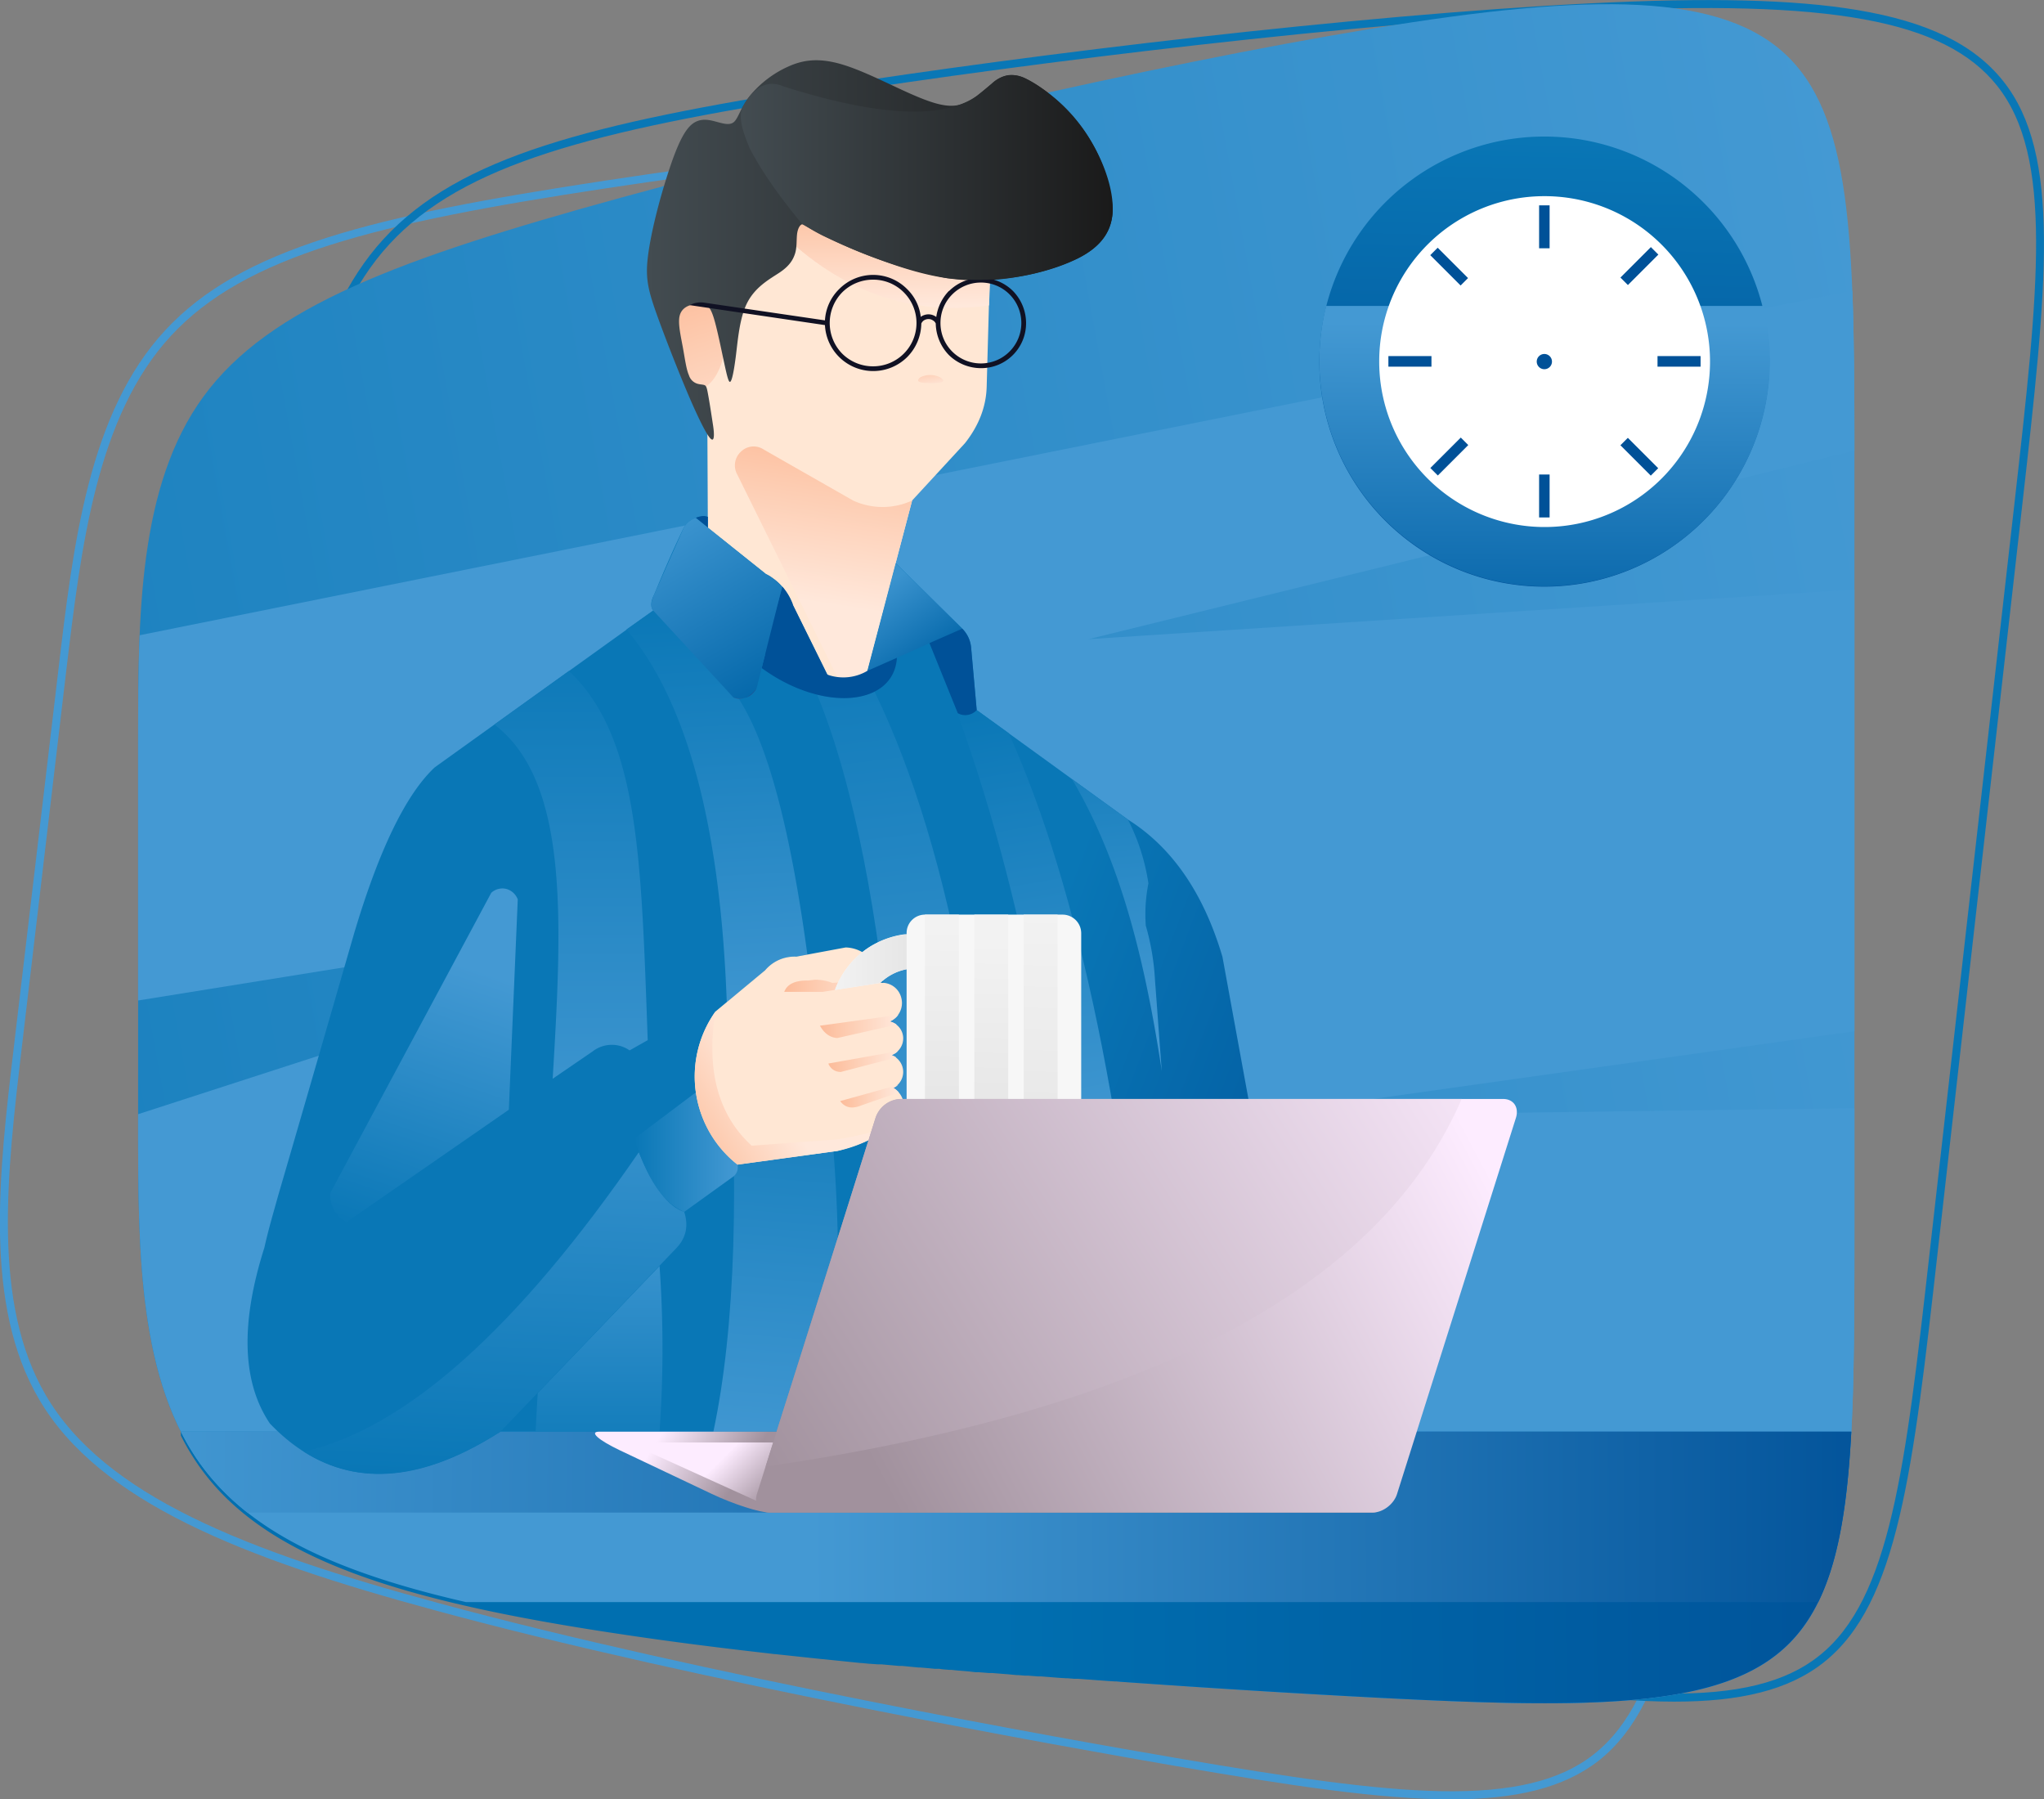 <svg xmlns="http://www.w3.org/2000/svg" xmlns:xlink="http://www.w3.org/1999/xlink" viewBox="0 0 778.5 685.2"><rect x="0" y="0" width="778.5" height="685.2" fill="#808080" stroke="none"/><defs><linearGradient id="a" x1="-285.83" y1="485.7" x2="746.36" y2="297.75" gradientUnits="userSpaceOnUse"><stop offset="0" stop-color="#0977b6"/><stop offset="1" stop-color="#4499d3"/></linearGradient><linearGradient id="b" x1="731.37" y1="593.45" x2="378.81" y2="596.51" gradientUnits="userSpaceOnUse"><stop offset="0" stop-color="#005198"/><stop offset="1" stop-color="#006fb0"/></linearGradient><linearGradient id="c" x1="725.61" y1="576.38" x2="308.89" y2="577.92" gradientUnits="userSpaceOnUse"><stop offset="0" stop-color="#005198"/><stop offset="1" stop-color="#4499d3"/></linearGradient><linearGradient id="d" x1="566.49" y1="563.68" x2="45.78" y2="557.52" xlink:href="#c"/><linearGradient id="e" x1="586.53" y1="214.27" x2="590.12" y2="48.92" gradientUnits="userSpaceOnUse"><stop offset="0" stop-color="#005198"/><stop offset="1" stop-color="#0977b6"/></linearGradient><linearGradient id="f" x1="587.87" y1="246.84" x2="588.38" y2="123.09" gradientUnits="userSpaceOnUse"><stop offset="0" stop-color="#0060a5"/><stop offset="1" stop-color="#4499d3"/></linearGradient><linearGradient id="g" x1="537.07" y1="501.37" x2="367.61" y2="436.67" xlink:href="#e"/><linearGradient id="h" x1="228.18" y1="477.94" x2="228.18" y2="565.24" gradientUnits="userSpaceOnUse"><stop offset="0" stop-color="#3993ce"/><stop offset="1" stop-color="#0977b6"/></linearGradient><linearGradient id="i" x1="288.02" y1="560.53" x2="303.43" y2="375.66" gradientUnits="userSpaceOnUse"><stop offset="0" stop-color="#4499d3"/><stop offset="1" stop-color="#0977b6"/></linearGradient><linearGradient id="j" x1="355.36" y1="469.37" x2="325.57" y2="219.8" xlink:href="#i"/><linearGradient id="k" x1="410.38" y1="444.25" x2="379.57" y2="265.54" xlink:href="#i"/><linearGradient id="l" x1="186.04" y1="562.96" x2="194.51" y2="383.48" xlink:href="#a"/><linearGradient id="m" x1="241.59" y1="438.77" x2="280.97" y2="438.77" xlink:href="#a"/><linearGradient id="n" x1="278.43" y1="403.74" x2="269.19" y2="227.09" xlink:href="#i"/><linearGradient id="o" x1="148.04" y1="473.37" x2="182.96" y2="369.64" xlink:href="#a"/><linearGradient id="p" x1="217.5" y1="446.1" x2="217.5" y2="237.61" xlink:href="#i"/><linearGradient id="q" x1="429.69" y1="395.39" x2="417.37" y2="253.65" xlink:href="#i"/><linearGradient id="r" x1="337.19" y1="74.06" x2="337.88" y2="116.86" gradientUnits="userSpaceOnUse"><stop offset="0" stop-color="#fcbb99"/><stop offset="0.35" stop-color="#fdccb1"/><stop offset="1" stop-color="#ffe8db"/></linearGradient><linearGradient id="s" x1="258.9" y1="106.64" x2="282.18" y2="177.16" xlink:href="#r"/><linearGradient id="t" x1="246.42" y1="95.15" x2="423.81" y2="95.15" gradientUnits="userSpaceOnUse"><stop offset="0" stop-color="#434c51"/><stop offset="1" stop-color="#1a1a1a"/></linearGradient><linearGradient id="u" x1="333.31" y1="225.5" x2="352.05" y2="252.72" gradientUnits="userSpaceOnUse"><stop offset="0" stop-color="#3a93ce"/><stop offset="0.06" stop-color="#3790cc"/><stop offset="1" stop-color="#0669ab"/></linearGradient><linearGradient id="v" x1="316.67" y1="163.57" x2="306.74" y2="228.96" xlink:href="#r"/><linearGradient id="w" x1="257.72" y1="201.22" x2="292.47" y2="260.88" xlink:href="#u"/><linearGradient id="x" x1="298.69" y1="375.42" x2="335.29" y2="375.42" xlink:href="#r"/><linearGradient id="y" x1="312.26" y1="390.88" x2="342.07" y2="390.88" xlink:href="#r"/><linearGradient id="z" x1="318.03" y1="366.38" x2="345.27" y2="366.38" gradientUnits="userSpaceOnUse"><stop offset="0" stop-color="#f2f2f2"/><stop offset="1" stop-color="#e6e6e6"/></linearGradient><linearGradient id="aa" x1="359" y1="353.41" x2="358.49" y2="422.22" xlink:href="#z"/><linearGradient id="ab" x1="378.02" y1="358.55" x2="377" y2="426.34" xlink:href="#z"/><linearGradient id="ac" x1="257.98" y1="437.12" x2="293.58" y2="414.86" xlink:href="#r"/><linearGradient id="ad" x1="397.38" y1="347.53" x2="395.07" y2="444.33" xlink:href="#z"/><linearGradient id="ae" x1="315.47" y1="404.29" x2="341.96" y2="404.29" xlink:href="#r"/><linearGradient id="af" x1="320.03" y1="417.45" x2="342.34" y2="417.45" xlink:href="#r"/><linearGradient id="ag" x1="353.15" y1="137.57" x2="354.98" y2="147.84" xlink:href="#r"/><linearGradient id="ah" x1="276.71" y1="262.64" x2="277.11" y2="263.34" gradientUnits="userSpaceOnUse"><stop offset="0" stop-color="#3d2869"/><stop offset="1" stop-color="#365488"/></linearGradient><linearGradient id="ai" x1="281.33" y1="265.23" x2="281.98" y2="266.34" xlink:href="#ah"/><linearGradient id="aj" x1="295.98" y1="221.31" x2="297.02" y2="223.1" xlink:href="#ah"/><linearGradient id="ak" x1="282.14" y1="67.59" x2="423.81" y2="67.59" xlink:href="#t"/><linearGradient id="al" x1="282.37" y1="499.66" x2="310.61" y2="518.15" gradientUnits="userSpaceOnUse"><stop offset="0" stop-color="#fdecff"/><stop offset="1" stop-color="#a1919d"/></linearGradient><linearGradient id="am" x1="279.64" y1="550.73" x2="296.93" y2="568.02" xlink:href="#al"/><linearGradient id="an" x1="558.98" y1="430.36" x2="329.44" y2="552.06" xlink:href="#al"/><linearGradient id="ao" x1="559.4" y1="364.82" x2="277.48" y2="543.53" xlink:href="#al"/></defs><path d="M552.8,685.2c-27.3,0-62-5.3-105.1-12.7-40.6-7-180.8-31.8-281.4-59.1C91.9,593.3,37.7,571.8,14.9,532.9-6.3,496.8-.4,446.8,5.3,398.5L22.2,255.4c5.7-48.3,11.6-98.2,40.7-129.6s79.1-43.6,167.5-57c80.9-12.3,202.5-26.4,291.9-30.5,45.8-2,78.3-1.1,102.3,3.1C651.4,46,669,54.6,680,68.6c22.2,28.2,16.3,78.4,6.5,161.7L652.9,514.6c-9.8,83.3-15.7,133.5-43.9,155.8C595.5,681,577,685.2,552.8,685.2ZM230.6,70.3l.3,1.4C143.1,85,93.4,97.3,65.1,127.9S30.9,208,25.2,255.7L8.3,398.9c-5.6,47.8-11.5,97.2,9.2,132.5,22.3,38.1,75.9,59.2,149.6,79.1,100.5,27.3,240.5,52.1,281.1,59,43.3,7.4,75.2,12.1,100.5,12.6,27,.5,45.6-3.9,58.4-14.1,27.2-21.4,33.1-71.3,42.8-153.8L683.5,230c9.7-82.5,15.6-132.4-5.8-159.6-19.9-25.1-63.4-33.2-155.2-29.1-89.3,4.1-210.8,18.2-291.6,30.4Z" fill="#4499d3"/><path d="M637.7,648c-27.2,0-61.6-5.1-104.2-12.2-40.6-6.8-180.9-30.9-281.6-57.7-74.5-19.8-128.9-41-151.8-79.8-21.4-36-15.7-86-10.2-134.3L106,220.8c5.5-48.3,11.2-98.3,40.1-129.8S225,47,313.3,33.1C394.1,20.5,515.7,5.8,605.1,1.3,650.8-1,683.3-.2,707.3,3.8c26.9,4.5,44.5,13.1,55.6,27,22.4,28,16.7,78.3,7.3,161.7L738,476.9c-9.4,83.3-15.1,133.6-43.2,156C681.2,643.8,662.4,648,637.7,648ZM313.5,34.6l.3,1.5C226.1,49.8,176.5,62.4,148.3,93S114.4,173.3,109,221.1L92.8,364.3c-5.4,47.9-11,97.3,9.9,132.5,22.4,37.9,76.2,58.8,149.9,78.4C353.3,602,493.4,626.1,534,632.8c43.3,7.2,75.3,11.7,100.6,12.1,27,.4,45.6-4.2,58.3-14.4,27.1-21.6,32.8-71.4,42.1-154l32.2-284.4c9.3-82.5,15-132.4-6.6-159.5-20-25-63.5-32.9-155.4-28.3C516,8.7,394.5,23.5,313.8,36.1Z" fill="#0977b6"/><path d="M236.4,75.3c-84,23.1-133.9,41.5-158.9,75.7S52.6,235.1,52.6,283.6V427.7c0,48.6,0,98.4,24.9,131.4s74.9,49.2,158.9,61.7S438.5,642,522.6,646.4s133.9,4.4,158.8-20.5,24.9-74.8,24.9-158.9V180.9c0-84.1,0-133.9-24.9-158.9S606.6-2.9,522.6,10.9,320.4,52.3,236.4,75.3" fill-rule="evenodd" fill="url(#a)"/><path d="M53.2,241.9c-.6,13.8-.6,27.8-.6,41.7V381l265.9-42.8L52.6,424.3v3.4c0,48.6,0,98.4,24.9,131.4s74.9,49.2,158.9,61.7S438.5,642,522.6,646.4s133.9,4.4,158.8-20.5,24.9-74.8,24.9-158.9V422L476,425.1l230.3-32.4V224.5L414.6,243.4l291.7-71.8c0-22.9-.1-43.1-.8-60.9Z" fill="#4499d3" fill-rule="evenodd"/><path d="M68.9,545.2H705.1c-2,38.7-7.8,64.8-23.7,80.7-24.9,24.9-74.8,24.9-158.8,20.5-28.6-1.5-61.2-3.5-95-5.9l-2.3-.2h-.8l-2.9-.2h-.1l-10.9-.8h-1.5l-2.4-.2H406l-3.1-.2h0l-3.7-.3-2.6-.2h-1.2l-3.8-.3h-1.2l-2.5-.2h-.6l-3.2-.3h0l-3.8-.3-2.4-.2h-1.3l-3.8-.3h-1.2l-2.6-.3-3.6-.3h-.1l-3-.3h-.8l-2.4-.2-1.4-.2H356l-2-.2-3.5-.3h-.7l-6.2-.6h-1.2l-6.7-.6h-1.4l-2.7-.2h-.3l-3.1-.3h-.3l-14.7-1.5H313l-17.8-1.9H295l-3.4-.4c-19.4-2.2-38-4.6-55.2-7.2-84-12.5-133.9-28.6-158.9-61.7a89.6,89.6,0,0,1-8.6-13.9" fill-rule="evenodd" fill="url(#b)"/><path d="M177.5,610.1h515c7.7-15.7,11.1-37,12.6-64.9H68.9a89.6,89.6,0,0,0,8.6,13.9c18.5,24.5,50.6,39.7,100,51" fill-rule="evenodd" fill="url(#c)"/><path d="M68.9,545.2H522.8V576H94.2a95.3,95.3,0,0,1-16.7-16.9,89.6,89.6,0,0,1-8.6-13.9" fill-rule="evenodd" fill="url(#d)"/><path d="M588.2,52a85.7,85.7,0,1,1-85.7,85.7A85.7,85.7,0,0,1,588.2,52" fill-rule="evenodd" fill="url(#e)"/><path d="M505.1,116.5H671.5a85.8,85.8,0,1,1-166.4,0" fill-rule="evenodd" fill="url(#f)"/><path d="M588.2,74.7a63,63,0,1,1-62.9,63,62.9,62.9,0,0,1,62.9-63" fill="#fff" fill-rule="evenodd"/><path d="M588.2,134.8a2.9,2.9,0,0,1,2.9,2.9,2.9,2.9,0,0,1-5.8,0,2.9,2.9,0,0,1,2.9-2.9" fill="#005198" fill-rule="evenodd"/><rect x="586.2" y="78.2" width="4" height="16.35" fill="#005198"/><rect x="586.2" y="180.7" width="4" height="16.35" fill="#005198"/><rect x="528.8" y="135.6" width="16.4" height="4.03" fill="#005198"/><rect x="631.3" y="135.6" width="16.4" height="4.03" fill="#005198"/><rect x="549.9" y="93.2" width="4" height="16.35" transform="translate(90 420.1) rotate(-45)" fill="#005198"/><rect x="622.4" y="165.7" width="4" height="16.35" transform="translate(59.9 492.5) rotate(-45)" fill="#005198"/><rect x="616.3" y="99.4" width="16.4" height="4.03" transform="translate(111.1 471.2) rotate(-45)" fill="#005198"/><rect x="543.8" y="171.9" width="16.4" height="4.03" transform="translate(38.7 441.2) rotate(-45)" fill="#005198"/><path d="M477.7,430.6l-12.1-66.2c-7.2-24.4-19.3-41.8-36-52.3L372,270.4l-2.1-23.5a11.6,11.6,0,0,0-3.4-7.5l-27.7-27.3-70.6-15.6q-5.4.5-7.8,4.5c-3.5,7.2-7.2,15.6-11.2,25.3-1.4,2.7-1.5,4.8-.4,6.2l-83.2,59.7q-16.5,15.4-30.8,63.5Q115,424.3,106,455.1c-1.8,6.5-3.8,13.2-5.3,20q-13.8,43.4,2.1,67,35.1,36.6,87.8,3.1H496.5q-9.9-70.2-18.8-114.6" fill-rule="evenodd" fill="url(#g)"/><path d="M204.8,530.5l46.4-48.4a442.9,442.9,0,0,1,0,63.1H204c.5-9.8.8-14.7.8-14.7" fill-rule="evenodd" fill="url(#h)"/><path d="M271.7,545.2h42.6q12.4-76.5-6.8-181.7c-11.9-3-22.1,3-30.7,18.1q7.5,104.3-5.1,163.6" fill-rule="evenodd" fill="url(#i)"/><path d="M339.5,545.2h44.7q-6.7-190.5-51.1-281.8c-6,2.8-13.3,3.2-21.9,1.1,28.6,68.9,37.4,207.6,28.3,280.7" fill-rule="evenodd" fill="url(#j)"/><path d="M413.5,545.2h25.6q-14.6-176.4-54.9-266L372,270.4l-10-5.8Q404.6,377,413.5,545.2" fill-rule="evenodd" fill="url(#k)"/><path d="M257.8,475.1l-67.2,70.1q-43.2,27.8-74.9,7.6,58.2-13.2,127.6-114c5.5,13.2,11.2,20.8,17.3,22.7,1.7,5.3.7,9.8-2.8,13.6" fill-rule="evenodd" fill="url(#l)"/><path d="M260.6,461.5c-7.9-3.3-14.2-12.6-19-27.9L265,416c1.5,10.7,6.8,19.8,15.9,27.5a4.6,4.6,0,0,1-1.4,4.4l-18.9,13.6" fill-rule="evenodd" fill="url(#m)"/><path d="M303.3,364.3l4.2-.8q-10.2-75.3-27.5-99.4-17-20-31.2-31.6l-10.2,7.2q34.5,40.9,38.2,141.9c5.5-4.5,10.4-8.5,14.5-12a15,15,0,0,1,12-5.3" fill-rule="evenodd" fill="url(#n)"/><path d="M197.2,342.5l-3.4,80.1L132,465.4a11.6,11.6,0,0,1-6.2-11.1L187.1,340a6.3,6.3,0,0,1,5.7-1.5,6.5,6.5,0,0,1,4.4,4" fill-rule="evenodd" fill="url(#o)"/><path d="M239.8,400l6.9-3.9c-2.5-69.3-3.3-115.3-30-140.6l-28.4,20.4c28.5,21.8,25.8,74.7,22.2,134.9l15.2-10.4a11.9,11.9,0,0,1,14.1-.4" fill-rule="evenodd" fill="url(#p)"/><path d="M439.9,373.2c.9,11.8,1.7,23.3,2.6,34.7-6.4-42-15.6-79.7-34.2-111.2l21.3,15.4a78.8,78.8,0,0,1,7.8,24.3,60.1,60.1,0,0,0-1,16.1,92.1,92.1,0,0,1,3.5,20.7" fill-rule="evenodd" fill="url(#q)"/><path d="M255.1,126.6A63.1,63.1,0,1,1,377.2,97.5s-.5,16.5-1.4,49.7c-.2,7.7-3,14.9-8.3,21.6l-20.1,21.8-17.1,64.9a11.6,11.6,0,0,1-15.2,1.4l-13.2-26.7a20.8,20.8,0,0,0-10.2-11.6L269.6,201l-.2-41.9a118,118,0,0,1-14.3-32.5" fill="#ffe7d4" fill-rule="evenodd"/><path d="M311.7,73.5c30.9,7.5,53.1,10.7,66.4,9.7,0,0-.5,11-1.4,33.1-29.8,4.2-56.3-5.2-79.8-28.2-1.6-10.8,3.3-15.6,14.8-14.6" fill-rule="evenodd" fill="url(#r)"/><path d="M264.5,113.7a15.1,15.1,0,0,1,6.5-.5l5.3,19.2c-1.5,8.2-4.4,13.4-8.6,15.5s-6.7-2-8.1-10.5c-3.6-15.5-2-23.4,4.9-23.7" fill-rule="evenodd" fill="url(#s)"/><path d="M313.3,89.7a244.9,244.9,0,0,0,29.2,11.8c11.1,3.6,21.3,5.7,33.3,5.2s25.7-3.7,34.7-8.3,13.3-10.5,13.3-19.1-4.2-20.1-10.9-29.5S397,32.9,390.8,30s-9.5-1-13.1,1.9-7.5,6.8-12.2,8-10.3-.5-18.5-4.1-18.8-9.2-27.1-11.5-14.1-1.5-19.8,1.1a40.3,40.3,0,0,0-14.5,11.1c-3.3,4.1-4.3,8.2-5.9,9.8s-4.1.8-7.1,0-6.7-1.6-10,1.9-6.2,11.3-9.2,21-5.8,21.1-6.7,29.1.2,12.5,3.9,22.7,9.9,25.9,14,34.9,5.8,11.3,6.6,11.5.9-2,.4-5.3-1.2-7.9-1.7-10.7-.7-4-1.2-4.5-1.6-.4-2.8-.7a4.8,4.8,0,0,1-3.5-3.3c-1-2.2-1.5-6.1-2.3-10.5s-2-9.4-1.2-12.3,3.4-3.9,5.4-4.2a8.4,8.4,0,0,1,4.1.3c1.1.3,2.1.6,3.4,4.7s2.9,12.1,4,17.2,1.7,7.6,2.3,7.3,1.3-3.2,2.1-9.3,1.4-15.3,4.6-21.2,8.5-8.7,12.1-11.1,5.1-4.7,5.9-7.2.5-5.4.8-7.6,1.2-3.5,2-3.6,1.4,1.1,7.7,4.3" fill-rule="evenodd" fill="url(#t)"/><path d="M268.2,196.5l1.4.3V201l-4.6-3.8a8.8,8.8,0,0,1,3.2-.7" fill="#005198" fill-rule="evenodd"/><path d="M301.9,230.2l13.2,26.7c-3.8,2.8-7.2,2.3-10.3-1.6,0,0-1,5.8-5.5-1.3l-4.1-1.2-3.9-3.4v-2.1l6.7-23.9a22.5,22.5,0,0,1,4,6.8" fill="#005198" fill-rule="evenodd"/><path d="M341.1,214.4q-6.3,24.2-10.8,41.1l36.2-16.1-25.4-25" fill-rule="evenodd" fill="url(#u)"/><path d="M354,244.9l12.5-5.5a11.8,11.8,0,0,1,3.4,7.5l2.1,23.5a5.9,5.9,0,0,1-7.2,1.2L354,244.9" fill="#005198" fill-rule="evenodd"/><path d="M319.4,258.8a11.6,11.6,0,0,0,10.9-3.3l17.1-64.9a26.8,26.8,0,0,1-22.5,0l-34-19.4a6.9,6.9,0,0,0-8.7.8,7.1,7.1,0,0,0-1.4,8.7Z" fill-rule="evenodd" fill="url(#v)"/><path d="M330.3,255.5l11.3-5c-1.1,18.2-27.9,21.1-51.5,3.9l2.6-10.3c6.9,4.2,14.4,8.5,22.4,12.8a18,18,0,0,0,15.2-1.4" fill="#005198" fill-rule="evenodd"/><path d="M297.9,223.4,288.2,262a9.5,9.5,0,0,1-4.1,3.7h-.3a7.7,7.7,0,0,1-4.5-.1l-1.9-2.1-1.1-1.2-27.5-29.8c-1.1-1.1-.9-3.2.4-6.2L260.4,201a8.3,8.3,0,0,1,4.6-3.8l26.7,21.4a12.8,12.8,0,0,1,2.5,1.5l.7.5A25.6,25.6,0,0,1,297.9,223.4Z" fill-rule="evenodd" fill="url(#w)"/><path d="M288.2,262a8,8,0,0,1-4.1,3.7A9.5,9.5,0,0,0,288.2,262Z" fill="#3d2869" fill-rule="evenodd"/><path d="M294.2,220.1a12.8,12.8,0,0,0-2.5-1.5A16.5,16.5,0,0,1,294.2,220.1Z" fill="#3d2869" fill-rule="evenodd"/><path d="M384.5,112.1a15.3,15.3,0,0,0-10.9-4.5,15.4,15.4,0,0,0-10.9,4.5,15.3,15.3,0,0,0-4.5,10.9h0a15.3,15.3,0,0,0,4.5,10.9,15.4,15.4,0,0,0,10.9,4.5A15.4,15.4,0,0,0,389,123a15.4,15.4,0,0,0-4.5-10.9m-40.3-.8a16.4,16.4,0,0,0-11.7-4.8,16.6,16.6,0,0,0-11.7,4.8,16.7,16.7,0,0,0,0,23.4,16.6,16.6,0,0,0,11.7,4.8,16.5,16.5,0,0,0,11.7-28.2Zm-30,12.5-51.5-7.6a9,9,0,0,1,5.8-.9h0l45.7,6.7a18.1,18.1,0,0,1,5.4-11.9,18.2,18.2,0,0,1,25.9,0,17.6,17.6,0,0,1,5.2,10.6l.2-.2a5.3,5.3,0,0,1,2.7-.8,5,5,0,0,1,2.7.8l.3.2a17.8,17.8,0,0,1,4.8-9.9h.1a17.3,17.3,0,0,1,24.3,0h0a17.5,17.5,0,0,1,5,12.2,17.1,17.1,0,0,1-17.2,17.2,17.5,17.5,0,0,1-12.2-5,17.7,17.7,0,0,1-5-12,2.5,2.5,0,0,0-1.1-1.2,2.9,2.9,0,0,0-1.7-.5,3.4,3.4,0,0,0-1.7.5,2.9,2.9,0,0,0-1,1.2,18.5,18.5,0,0,1-5.4,12.8,18.4,18.4,0,0,1-31.3-12.2Z" fill="#101123"/><path d="M340.3,414.3a8.3,8.3,0,0,1,4,7.1,8,8,0,0,1-4.3,6.9c-4.8,4.3-11.8,7.6-21.1,10l-38,5.2a42.7,42.7,0,0,1-8.4-58.3l18.9-15.7a14.7,14.7,0,0,1,11.9-5.2l18.8-3.5a13.6,13.6,0,0,1,13.1,12v1.5a7.5,7.5,0,0,1,8.1,5.8,7.6,7.6,0,0,1-4.5,8.9,6.6,6.6,0,0,1,5.2,6.1,6.8,6.8,0,0,1-4.5,6.7,6.8,6.8,0,0,1,.7,12.5" fill="#ffe7d4" fill-rule="evenodd"/><path d="M335.2,373v1.3h0l-21.8,3.4H298.7c1.1-2.9,4.1-4.4,9.1-4.3l2.6-.3a17.6,17.6,0,0,1,6.6,1.2Z" fill-rule="evenodd" fill="url(#x)"/><path d="M338.9,389a6.5,6.5,0,0,1,2.6,1.2l-22.6,5.1c-2.8-.2-5-1.8-6.6-4.7l29.8-4.1a8,8,0,0,1-3.2,2.5" fill-rule="evenodd" fill="url(#y)"/><path d="M352.3,348.3h52.5a7.1,7.1,0,0,1,7,7v65.9a7,7,0,0,1-7,7H352.3a7,7,0,0,1-7-7V369.1a19,19,0,0,0-10,5.2L318,377a33.4,33.4,0,0,1,6.1-10.3,32.9,32.9,0,0,1,20.3-10.9h.9v-.5a7,7,0,0,1,7-7" fill="#f7f7f7" fill-rule="evenodd"/><path d="M335.3,374.3a20.1,20.1,0,0,1,10-5.2V355.8a33.7,33.7,0,0,0-13.6,4.5A33.2,33.2,0,0,0,318,377Z" fill-rule="evenodd" fill="url(#z)"/><rect x="352.3" y="348.3" width="12.9" height="79.92" fill="url(#aa)"/><rect x="371.1" y="348.3" width="12.9" height="79.92" fill="url(#ab)"/><path d="M280.9,443.5a42.7,42.7,0,0,1-8.4-58.3c-3.6,22.3,1,39.4,13.8,51.1l32.5-2.4c9.3-1.5,16.3-3.4,21.2-5.6a49.7,49.7,0,0,1-21.1,10l-38,5.2" fill-rule="evenodd" fill="url(#ac)"/><rect x="389.9" y="348.3" width="12.9" height="79.92" fill="url(#ad)"/><path d="M339.6,401.8a7.6,7.6,0,0,1,1.8.9l-21.1,5.5a4.9,4.9,0,0,1-4.8-3.2l26.5-4.7a7.5,7.5,0,0,1-2.4,1.5" fill-rule="evenodd" fill="url(#ae)"/><path d="M340.3,414.3a8.5,8.5,0,0,1,2,1.7l-14.1,4.9c-3.6,1.5-6.3,1-8.2-1.6l22-6.1a7.1,7.1,0,0,1-1.7,1.1" fill-rule="evenodd" fill="url(#af)"/><path d="M352,145.8c6.8.4,8.8-.3,6.1-2.1a8.5,8.5,0,0,0-7.6,0q-2.2,1.8,1.5,2.1" fill-rule="evenodd" fill="url(#ag)"/><path d="M276.3,262.3l1.1,1.2Z" fill-rule="evenodd" fill="url(#ah)"/><path d="M283.8,265.7a6.4,6.4,0,0,1-4.5-.1A7.7,7.7,0,0,0,283.8,265.7Z" fill-rule="evenodd" fill="url(#ai)"/><path d="M297.9,223.4a25.6,25.6,0,0,0-3-2.8A19.9,19.9,0,0,1,297.9,223.4Z" fill-rule="evenodd" fill="url(#aj)"/><path d="M360.5,105.9a183.7,183.7,0,0,1-54.9-20.5c-8.9-10.7-15.6-20.3-20.1-29-1.9-4.8-4.9-11.6-2.4-16.1s7.5-10.8,15.3-7.4Q352.3,50,372,36.6c2-1.6,3.9-3.1,5.7-4.7A10.9,10.9,0,0,1,390.8,30a62.6,62.6,0,0,1,33,49.3c.1,8.3-4.3,14.7-13.3,19.1-15.1,7-31.7,9.5-50,7.5" fill-rule="evenodd" fill="url(#ak)"/><path d="M293.2,576H522.8c3.9,0,.4-3.2-7.9-7.1l-35-16.6c-8.2-3.9-18.1-7.1-22-7.1H228.2c-3.9,0-.3,3.2,7.9,7.1l35,16.6c8.2,3.9,18.2,7.1,22.1,7.1" fill-rule="evenodd" fill="url(#al)"/><polygon points="306.8 571.5 288 571.5 239.1 549.3 317.3 549.3 306.8 571.5" fill-rule="evenodd" fill="url(#am)"/><path d="M293.2,576H522.8c3.9,0,8.1-3.2,9.3-7.1l45.3-143.3c1.2-4-1-7.1-4.9-7.1H342.9a10.6,10.6,0,0,0-9.4,7.1L288.3,568.9c-1.2,3.9,1,7.1,4.9,7.1" fill-rule="evenodd" fill="url(#an)"/><path d="M333.5,425.6Q299,535.3,298.9,535.3l-7.3,23.2q218.3-31.9,265.1-140H342.9a10.4,10.4,0,0,0-9.4,7.1" fill-rule="evenodd" fill="url(#ao)"/></svg>